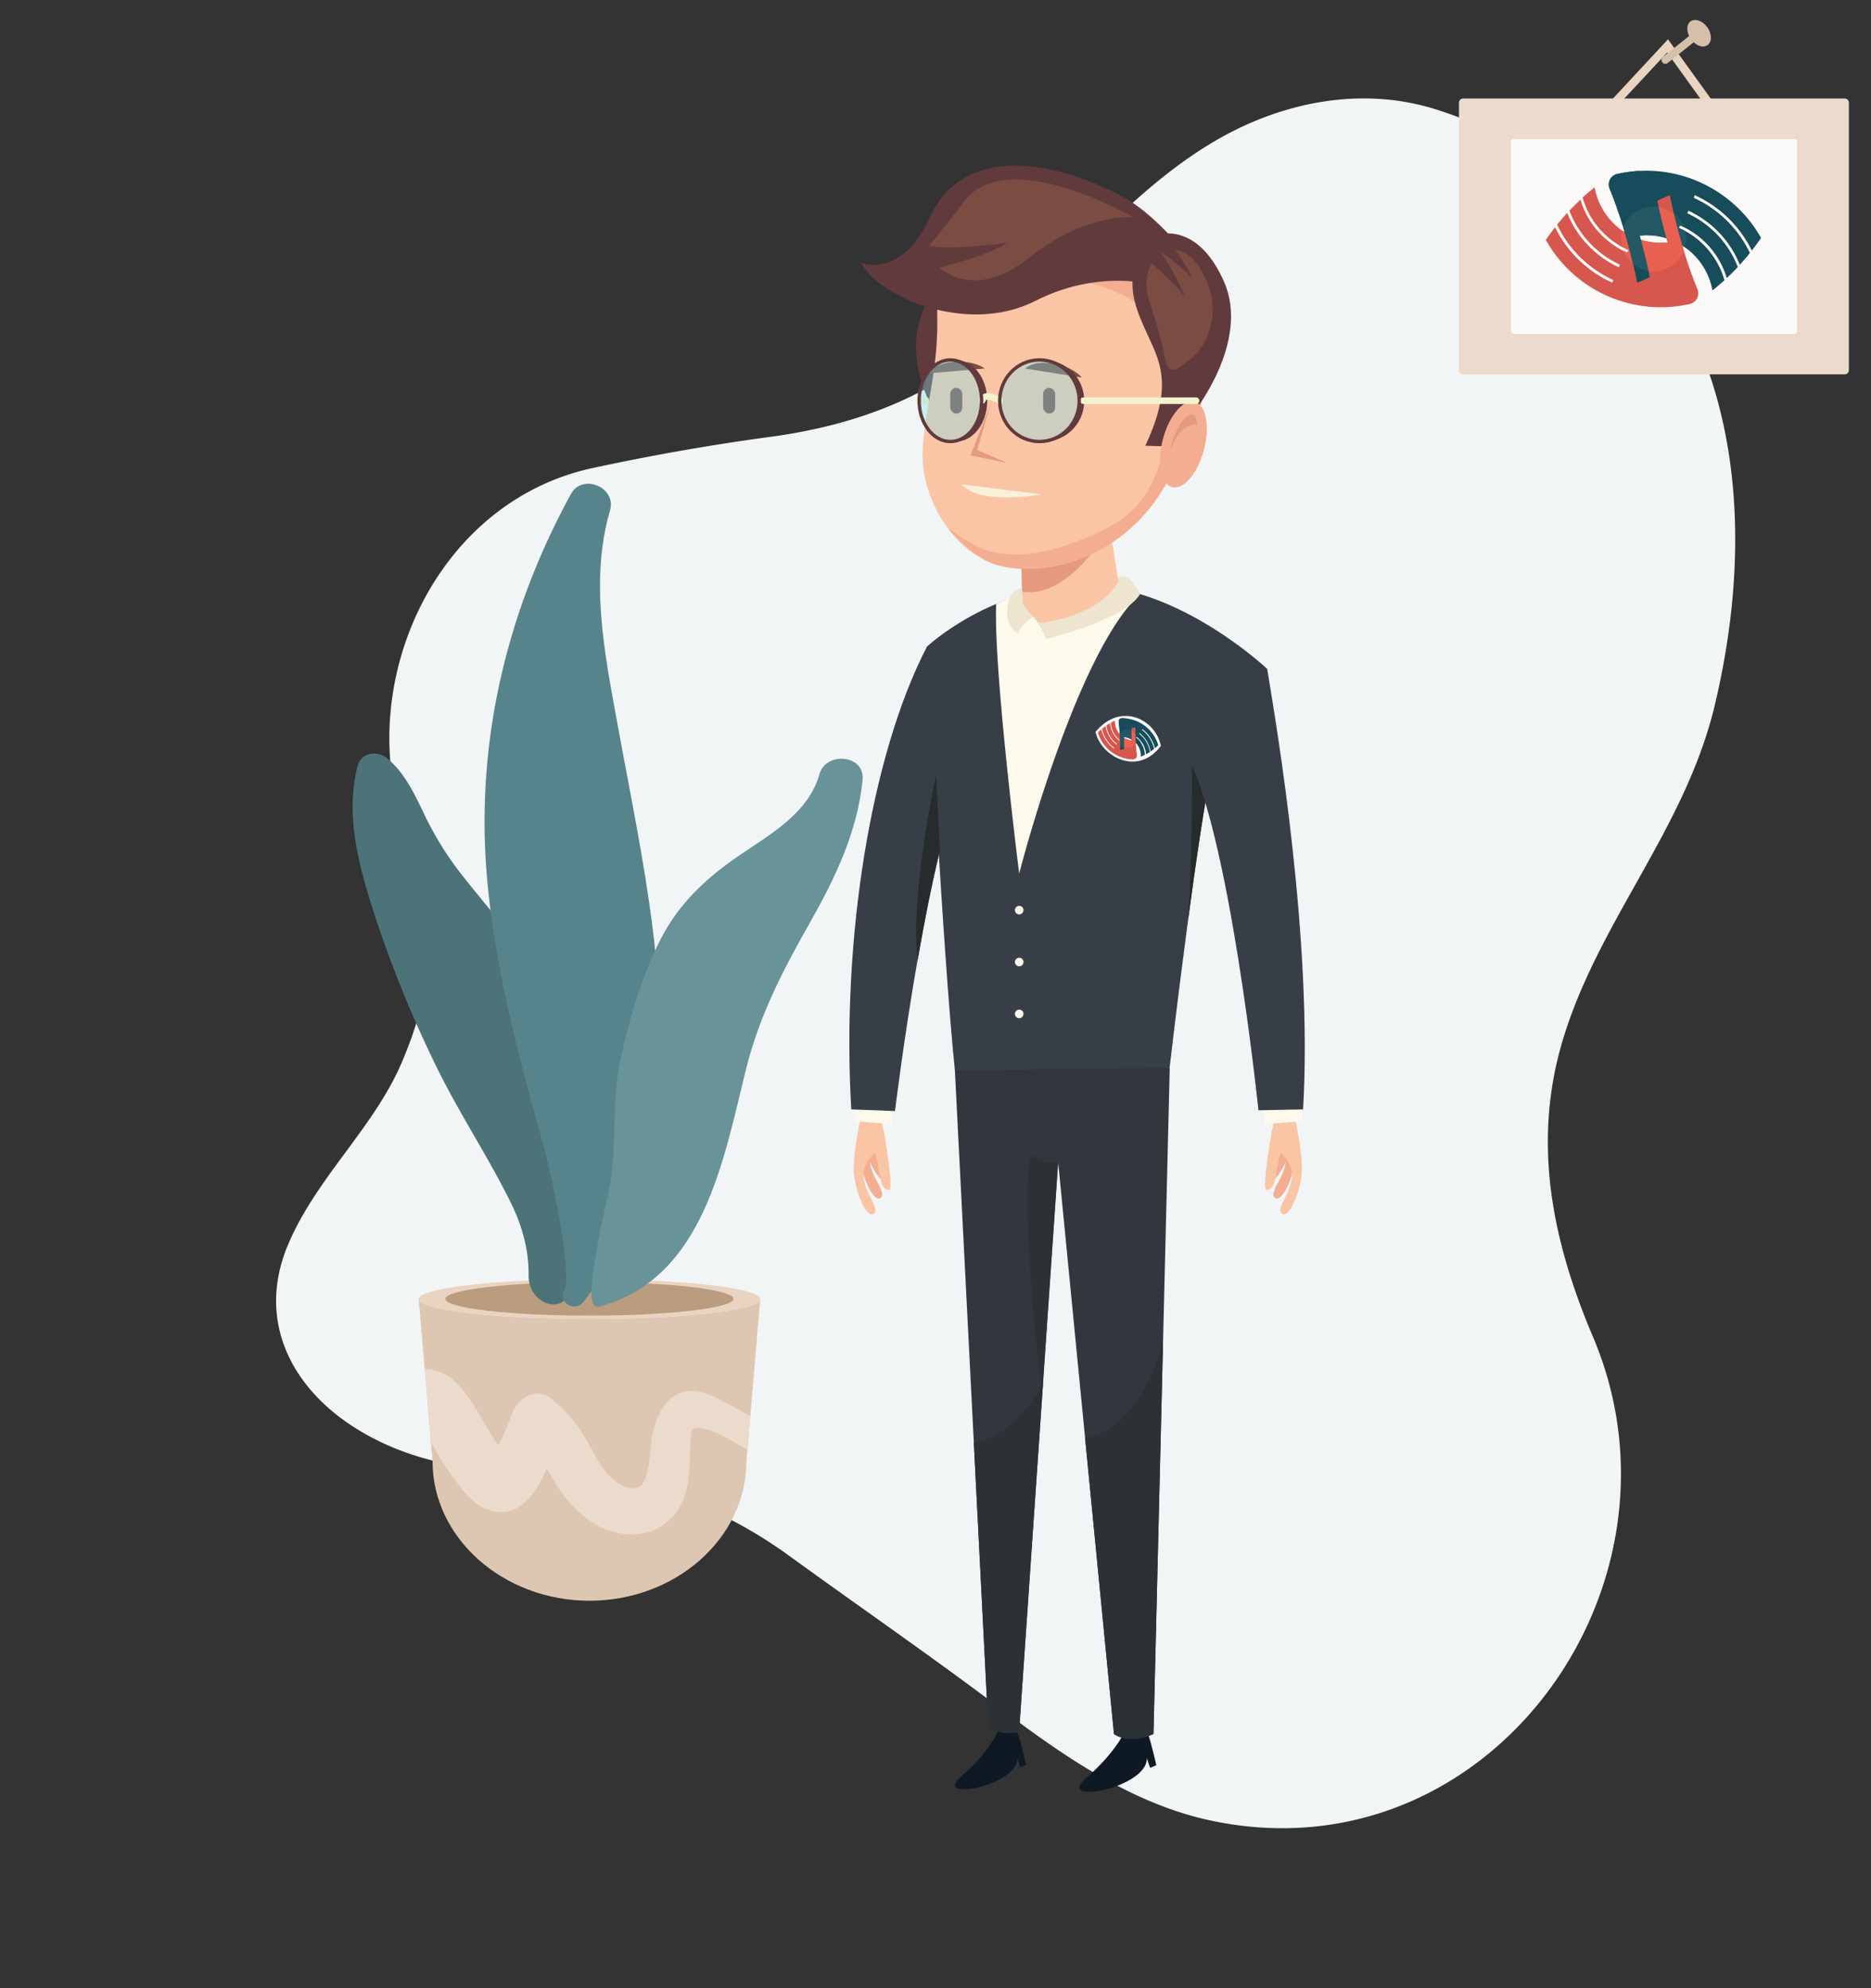 <?xml version="1.0" encoding="UTF-8"?> <svg xmlns="http://www.w3.org/2000/svg" xmlns:xlink="http://www.w3.org/1999/xlink" id="Calque_3" data-name="Calque 3" viewBox="0 0 608 646"><rect x="0" y="0" width="608" height="646" fill="#333333" stroke="none"/><defs><style>.cls-1,.cls-34{fill:none;}.cls-2{fill:#f2f5f6;}.cls-3{fill:#dec7b2;}.cls-4{fill:#e8d4c1;}.cls-5{fill:#ba9c7e;}.cls-6{fill:#ebdbcd;}.cls-7{fill:#4c7378;}.cls-8{fill:#57848a;}.cls-9{fill:#689399;}.cls-10{fill:#fcfaf8;}.cls-11{fill:#d4bfa9;}.cls-12{fill:#174c5b;}.cls-13{fill:#d6574d;}.cls-14{clip-path:url(#clip-path);}.cls-15{fill:#235864;}.cls-16{clip-path:url(#clip-path-2);}.cls-17{fill:#e86150;}.cls-18{clip-path:url(#clip-path-3);}.cls-19{fill:#383e46;}.cls-20{fill:#f3ae91;}.cls-21{fill:#fac5a5;}.cls-22{fill:#fefaeb;}.cls-23{fill:#0f1923;}.cls-24{fill:#32373d;}.cls-25{fill:#ede5cf;}.cls-26{fill:#2c3135;}.cls-27{fill:#262c2c;}.cls-28{fill:#613a3d;}.cls-29{fill:#e59a7f;}.cls-30{fill:#7b4c42;}.cls-31{fill:#fbf0da;}.cls-32{fill:#f2f3cd;}.cls-33{fill:#80deea;opacity:0.37;}.cls-34{stroke:#613a3d;stroke-miterlimit:10;stroke-width:1.1px;}.cls-35{fill:#fff;}.cls-36{fill:#184c5b;}.cls-37{fill:#d7574d;}.cls-38{clip-path:url(#clip-path-4);}.cls-39{fill:#245864;}.cls-40{clip-path:url(#clip-path-5);}.cls-41{fill:#e96150;}.cls-42{clip-path:url(#clip-path-6);}</style><clipPath id="clip-path"><path class="cls-1" d="M527.52,56.13c-.65.12-1.3.25-1.94.39h-.05a3.51,3.51,0,0,0-2.45,4.77c.08.18.15.37.22.55s.23.56.35.85c.54,1.36,1.07,2.78,1.6,4.26l.3.86q.74,2.1,1.44,4.32l.27.87c.44,1.42.87,2.87,1.29,4.36.86,3,1.67,6.17,2.42,9.44.29,1.23.57,2.47.83,3.73.1.44.19.89.28,1.33,1-.4,2-.83,3-1.29l1.09-.52c-.41-1.9-.83-3.77-1.28-5.6q-1-4.09-2.1-7.94a21.85,21.85,0,0,1,23.69,17.85q2-1.59,3.9-3.32a26.32,26.32,0,0,0-7.93-12.59,26.6,26.6,0,0,0-7-4.44l.52-.77a27.5,27.5,0,0,1,7.13,4.56,27.16,27.16,0,0,1,8,12.55c1.24-1.15,2.43-2.35,3.59-3.58a31.84,31.84,0,0,0-8.56-12.34,32.25,32.25,0,0,0-7.87-5.14c.14-.27.28-.54.41-.81a33.15,33.15,0,0,1,8,5.25A32.62,32.62,0,0,1,565.38,86q1.71-1.87,3.28-3.85a37.46,37.46,0,0,0-18.22-17.9l.3-.86a38.27,38.27,0,0,1,18.55,18q1.56-2,3-4.11A42.8,42.8,0,0,0,535,55.47a43.62,43.62,0,0,0-7.5.66"></path></clipPath><clipPath id="clip-path-2"><path class="cls-1" d="M514.32,64.13a26.13,26.13,0,0,0,7.95,12.67,26.58,26.58,0,0,0,7,4.45l-.52.77a27.48,27.48,0,0,1-7.12-4.57,27.07,27.07,0,0,1-8.06-12.63c-1.24,1.16-2.44,2.35-3.59,3.59A31.93,31.93,0,0,0,526.43,86c-.14.27-.27.55-.41.82a32.93,32.93,0,0,1-16.73-17.63c-1.14,1.25-2.23,2.54-3.28,3.85a37.1,37.1,0,0,0,9.22,12.16,37.68,37.68,0,0,0,9,5.82c-.1.28-.2.57-.29.86a38.32,38.32,0,0,1-18.59-18q-1.56,2-3,4.12a42.76,42.76,0,0,0,44.78,21.21c.66-.11,1.3-.24,2-.39h0A3.51,3.51,0,0,0,551.62,94l-.22-.54c-.12-.28-.23-.56-.34-.85-.54-1.36-1.08-2.79-1.61-4.27l-.3-.85q-.74-2.1-1.44-4.32l-.27-.87c-.44-1.42-.87-2.87-1.29-4.37-.85-3-1.66-6.16-2.42-9.43-.29-1.26-.58-2.53-.85-3.82-.09-.42-.17-.83-.26-1.25-1,.38-1.89.79-2.81,1.21l-1.27.61q.62,2.83,1.28,5.6c.66,2.72,1.36,5.38,2.1,7.94a21.72,21.72,0,0,1-9.72-1.23,21.84,21.84,0,0,1-14-16.69v0q-2,1.59-3.9,3.32"></path></clipPath><clipPath id="clip-path-3"><path class="cls-1" d="M527.55,56.13c-.66.11-1.32.25-2,.39h-.05a3.51,3.51,0,0,0-2.46,4.77c.08.18.15.37.23.55l.34.85c.54,1.36,1.07,2.78,1.6,4.26l.3.86q.74,2.1,1.44,4.32l.27.87c.44,1.42.87,2.87,1.29,4.36.86,3,1.67,6.17,2.42,9.44.29,1.23.57,2.47.83,3.73.1.44.19.89.28,1.33,1-.4,2-.83,3-1.29l1.09-.52c-.41-1.9-.83-3.77-1.28-5.6-.66-2.73-1.33-5.38-2.07-7.95a22.74,22.74,0,0,1,3.6-.07l-3.7-20.91a43.55,43.55,0,0,0-5.16.6"></path></clipPath><clipPath id="clip-path-4"><path class="cls-1" d="M365.09,233.38h-.57a1,1,0,0,0-1,1v0a.86.86,0,0,0,0,.16l0,.17,0,.26c.06.41.14.85.17,1.29l0,.26c0,.42.09.85.13,1.3l0,.26c0,.42.06.86.08,1.3.05.89.07,1.83.07,2.79,0,.36,0,.73,0,1.1v.39l.92-.17.34-.08c0-.55,0-1.1,0-1.65q0-1.2-.09-2.34a6.27,6.27,0,0,1,5.48,6.49c.44-.21.88-.44,1.31-.7a7.55,7.55,0,0,0-3.11-5.68l.2-.19a7.85,7.85,0,0,1,3.15,5.74c.41-.24.83-.5,1.24-.78a9.16,9.16,0,0,0-3.49-5.93l.17-.2a9.42,9.42,0,0,1,3.55,6c.39-.28.78-.56,1.16-.87a10.78,10.78,0,0,0-4-6.16,1.59,1.59,0,0,0,.13-.22,11.05,11.05,0,0,1,4.06,6.2c.37-.31.74-.63,1.1-1a12.32,12.32,0,0,0-9-8.46,13,13,0,0,0-2.14-.29"></path></clipPath><clipPath id="clip-path-5"><path class="cls-1" d="M360.89,234.78a7.57,7.57,0,0,0,1.4,4.05,7.92,7.92,0,0,0,1.67,1.7l-.19.18a7.92,7.92,0,0,1-1.68-1.74,7.75,7.75,0,0,1-1.46-4c-.41.24-.83.5-1.23.78a9,9,0,0,0,1.62,4,9.1,9.1,0,0,0,1.88,1.94l-.16.2a9.36,9.36,0,0,1-3.58-6c-.39.28-.78.56-1.16.87a10.73,10.73,0,0,0,1.81,4,10.89,10.89,0,0,0,2.15,2.19,2.14,2.14,0,0,1-.13.22,11,11,0,0,1-4.06-6.21c-.37.3-.74.63-1.1,1a12.29,12.29,0,0,0,11.19,8.77h.56a1,1,0,0,0,1-1h0a1.28,1.28,0,0,0,0-.19l0-.17c0-.05,0-.16,0-.25-.07-.42-.14-.85-.18-1.3l0-.26c0-.42-.09-.85-.13-1.29l0-.27c0-.42-.06-.85-.09-1.3-.05-.89-.07-1.82-.07-2.79v-1.12c0-.12,0-.24,0-.36-.29,0-.58.1-.86.15s-.26.06-.39.09c0,.56,0,1.11,0,1.66q0,1.2.09,2.34a6.26,6.26,0,0,1-2.65-.95,6.44,6.44,0,0,1-1.59-1.49,6.28,6.28,0,0,1-1.26-4h0c-.44.2-.87.43-1.3.67"></path></clipPath><clipPath id="clip-path-6"><path class="cls-1" d="M365.09,233.38h-.57a1,1,0,0,0-1,1h0a.86.86,0,0,0,0,.16l0,.17,0,.26c.06.41.14.85.18,1.29l0,.26c.05.42.09.86.13,1.3l0,.26c0,.43.06.86.08,1.3.05.9.08,1.83.08,2.79,0,.36,0,.73,0,1.1v.39l.92-.17.35-.07v-1.66c0-.8,0-1.59-.08-2.34a8.62,8.62,0,0,1,1,.21l.28-6.08a14.87,14.87,0,0,0-1.48-.16"></path></clipPath></defs><path class="cls-2" d="M166.3,478.47c9.91.84,20,1.28,30.28,2.48,21.89,2.56,42.27,11.78,60,24.65,22.88,16.61,46.13,32.61,68.67,49.62,20.69,15.6,43,31.1,68.82,36.44,38.35,7.94,72.82-4.84,97-28.44,32.34-31.54,46.3-82.39,26.59-128.84-13-30.58-19.64-62.12-10.28-94.87,11.25-39.34,40.17-69.69,49.86-110.4,11-46.15,10.21-97.94-16.94-138.51a139.46,139.46,0,0,0-74.18-55.21c-24.63-7.58-50.9-1.92-72.58,11.18-26.16,15.81-45.3,40.11-67.07,61C305,128.26,279,138.11,249.91,142c-19.23,2.6-38.39,6-57.35,10.08-53,11.44-79.54,74.22-59.18,122.25,10.33,24.38,7.09,47.69-2.85,70.95-9.11,21.3-28.11,37.79-37.08,59.52-10.49,25.4,2.24,47.94,24.74,60.83C133.78,474.6,149.79,477.08,166.3,478.47Z"></path><path class="cls-3" d="M191.54,428.53c-30.11,0-54.65-2.79-55.46-6.28l4.48,52.55c0,24.95,23,45.31,51,45.31h0c28.08,0,51-20.41,51-45.31l4.49-52.63h0C246.42,425.74,221.85,428.53,191.54,428.53Z"></path><path class="cls-4" d="M191.54,428.53c-30.57,0-55.41-2.84-55.52-6.41v-.05c.24-3.55,25-6.41,55.52-6.41s55.23,2.84,55.53,6.41v.05C247,425.69,222.12,428.53,191.54,428.53Z"></path><path class="cls-5" d="M191.54,427.47c-25.81,0-46.73-2.43-46.79-5.4V422c.25-3,21.11-5.41,46.79-5.41s46.63,2.38,46.8,5.41v.06C238.28,425,217.36,427.47,191.54,427.47Z"></path><path class="cls-6" d="M138,444.8a14.94,14.94,0,0,1,10.11,4.4c5.71,5.52,9.25,14,13.84,20.47a100.34,100.34,0,0,0,4.6-10.71c1.62-4.35,7.49-8.43,12.08-4.89a46.18,46.18,0,0,1,11.74,13.44c2.73,4.59,4.94,10.05,9.24,13.48,4.14,3.33,8.79,4.3,10.46-1.62,1.52-5.16,1-10.76,2.62-15.92,1.41-4.3,3.6-8.84,8-10.7,5.25-2.27,10.3.51,14.95,2.92,2.78,1.4,5.51,2.91,8.19,4.48l-.92,11.11c-4.76-3-10.57-6.62-15.46-7.32-3.08-.46-2.84,1.62-3.08,4.54-.16,2.62-.16,5.24-.3,7.78-.3,5.3-1.05,10.57-4.19,14.95-6.68,9.41-19.25,9-28.09,3A38.8,38.8,0,0,1,180.6,482c-1-1.57-1.92-3.19-2.92-4.84-3.79,8.78-9.6,16.68-19.14,13.38-5.92-2.08-9.76-8.54-13.33-13.38-1.11-1.51-3.13-5.11-5.16-8.38Z"></path><path class="cls-7" d="M116.18,248.93c1.16-4.49,6.46-5.17,9.6-2.57,5.92,4.95,9,11.81,12.27,18.6a105.33,105.33,0,0,0,12.49,19.89c10,12.68,21,24.49,28.3,39,14.14,28.14,17.49,61.33,7.78,91.45-.29.92,1.57-3.84-1.45,4.54-2.74,7.57-13.49,3.49-13.39-5.3.11-8.6-2.21-16.62-6.05-24.3-7.57-15.17-17-29.3-24.41-44.66A384.9,384.9,0,0,1,122,298.1C116.88,282.31,112,265.55,116.18,248.93Z"></path><path class="cls-8" d="M185.49,160.56c3.78-6.92,15-2.22,12.73,5.35-6.51,22.28-1.86,45.88,2.22,68.15,4.13,22.73,8.89,45.36,11.73,68.25,5,40.77,3.38,86.53-22.44,120.54-2.78,3.68-8.59.59-6.32-3.73,2.57-4.84-3.89-36.58-6.76-46.74-2.92-10.46-5.81-21-8.43-31.52-5.11-20.57-9.3-41.63-10.47-62.85C155.57,236.71,165.73,196.73,185.49,160.56Z"></path><path class="cls-9" d="M197.76,387.09c3-13.9.81-28.55,3.79-42.39,2.92-13.54,6.86-27.27,13.19-39.66,6-11.73,15.16-20.11,25.92-27.38,10.11-6.86,22.09-13.6,25.65-26.17,2.09-7.43,14.82-6.32,14,1.92-1.68,16.82-8.79,31.63-17,46.17-8.79,15.47-16.47,30.23-20.82,47.55-7.38,29.71-13.78,68.26-47.68,77.39C190.68,425.55,191.3,416.74,197.76,387.09Z"></path><g id="girl-sitting-on-armchair-with-laptop-by-oblik-studio"><polygon class="cls-4" points="525.2 34.84 523.23 33 542.03 12.77 556.72 33.13 554.47 34.71 541.75 17.08 525.2 34.84"></polygon><path class="cls-6" d="M599.48,121.63h-124a1.36,1.36,0,0,1-1.37-1.36V33.35A1.36,1.36,0,0,1,475.44,32h124a1.36,1.36,0,0,1,1.37,1.36v87A1.34,1.34,0,0,1,599.48,121.63Z"></path><path class="cls-10" d="M582.93,108.49H492a1,1,0,0,1-1-1V46.2a1,1,0,0,1,1-1h91a1,1,0,0,1,1,1v61.28A1,1,0,0,1,582.93,108.49Z"></path><path class="cls-11" d="M541.21,20.75a1.27,1.27,0,0,1-.82-2.25l10-8a1.28,1.28,0,0,1,1.77.19,1.22,1.22,0,0,1-.19,1.77l-10,8A1.53,1.53,0,0,1,541.21,20.75Z"></path><path class="cls-11" d="M549.42,6.9c1.48-1,3.9-.11,5.41,2s1.53,4.76,0,5.79-3.89.11-5.4-2.06S547.94,7.93,549.42,6.9Z"></path></g><path class="cls-12" d="M552.44,78.46a26.32,26.32,0,0,1,7.93,12.59q-1.89,1.73-3.9,3.32a21.82,21.82,0,0,0-23.69-17.85q1.11,3.84,2.1,7.94c.45,1.83.87,3.7,1.28,5.6l-1.09.52c-1,.46-2,.89-3,1.29-.09-.44-.18-.89-.28-1.33-.27-1.26-.54-2.5-.83-3.73-.75-3.27-1.56-6.43-2.42-9.44-.42-1.49-.85-2.94-1.29-4.36l-.27-.87c-.47-1.48-1-2.93-1.44-4.32l-.3-.86c-.53-1.48-1.06-2.9-1.6-4.26-.12-.29-.23-.57-.35-.85l-.22-.55a3.51,3.51,0,0,1,2.46-4.77h0c.64-.14,1.29-.27,1.94-.39A42.61,42.61,0,0,1,551.94,59a43.1,43.1,0,0,1,10.49,6.48,42.51,42.51,0,0,1,9.84,11.83q-1.42,2.1-3,4.11a38.27,38.27,0,0,0-18.55-18l-.3.86a37.46,37.46,0,0,1,18.22,17.9q-1.57,2-3.28,3.85a32.51,32.51,0,0,0-8.66-12.3,33.15,33.15,0,0,0-8-5.25c-.13.27-.27.54-.41.81a32.25,32.25,0,0,1,7.87,5.14,31.71,31.71,0,0,1,8.55,12.34c-1.15,1.23-2.34,2.43-3.58,3.58a27.16,27.16,0,0,0-8-12.55A27.5,27.5,0,0,0,546,73.25l-.52.77a26.35,26.35,0,0,1,7,4.44"></path><polyline class="cls-1" points="575.05 114.86 575.05 55.47 499.98 55.47 499.98 114.86"></polyline><path class="cls-13" d="M549.13,98.74h0A3.5,3.5,0,0,0,551.62,94l-.22-.54c-.12-.28-.23-.56-.34-.85-.54-1.36-1.08-2.79-1.61-4.26l-.3-.86q-.74-2.1-1.44-4.32l-.27-.87c-.44-1.42-.87-2.87-1.29-4.36q-1.27-4.53-2.42-9.44c-.29-1.26-.57-2.53-.85-3.82-.09-.42-.17-.83-.26-1.25-1,.38-1.88.79-2.81,1.21l-1.26.6c.4,1.91.83,3.77,1.27,5.61.66,2.72,1.36,5.38,2.1,7.94a21.7,21.7,0,0,1-9.72-1.23,21.84,21.84,0,0,1-14-16.69v0q-2,1.59-3.91,3.32a26.22,26.22,0,0,0,8,12.67,26.58,26.58,0,0,0,7,4.45c-.18.25-.35.51-.52.77a27.48,27.48,0,0,1-7.12-4.57,27.07,27.07,0,0,1-8.06-12.63c-1.24,1.16-2.44,2.35-3.59,3.59A31.93,31.93,0,0,0,526.43,86l-.41.82a32.93,32.93,0,0,1-16.73-17.63Q507.58,71,506,73a37.1,37.1,0,0,0,9.22,12.16,37.68,37.68,0,0,0,9,5.82l-.3.86a38.37,38.37,0,0,1-18.58-18q-1.56,2-3,4.12a42.76,42.76,0,0,0,44.78,21.21c.66-.11,1.3-.24,2-.39"></path><g class="cls-14"><path class="cls-15" d="M527,79.47A10.55,10.55,0,1,1,539.18,88,10.55,10.55,0,0,1,527,79.47"></path></g><g class="cls-16"><path class="cls-17" d="M527,79.47A10.55,10.55,0,1,1,539.18,88,10.55,10.55,0,0,1,527,79.47"></path></g><path class="cls-12" d="M532.71,55.53a43.55,43.55,0,0,0-5.16.6c-.66.11-1.32.25-2,.39h-.05a3.52,3.52,0,0,0-2.46,4.77c.08.18.15.37.23.55l.34.85c.54,1.36,1.07,2.78,1.6,4.26l.3.86c.49,1.39,1,2.84,1.44,4.32l.27.87c.44,1.42.87,2.87,1.29,4.36.86,3,1.67,6.17,2.42,9.44.29,1.23.57,2.47.83,3.73.1.44.19.89.28,1.33,1-.4,2-.83,3-1.29l1.09-.52c-.41-1.9-.83-3.77-1.28-5.6-.66-2.73-1.33-5.38-2.07-7.95a22.74,22.74,0,0,1,3.6-.07Z"></path><g class="cls-18"><path class="cls-15" d="M527,79.47A10.55,10.55,0,1,1,539.18,88,10.55,10.55,0,0,1,527,79.47"></path></g><path class="cls-19" d="M301.24,210.09s5.07,99,9.06,137.72c0,0,26.42,7.85,69.77-.91,0,0,9.62-82.54,14.5-100.57,0,0,16.36-18.59,17.21-29,0,0-28.66-27.1-59.06-27.1S301.24,210.09,301.24,210.09Z"></path><path class="cls-20" d="M279.36,374.41a23.37,23.37,0,0,0,.69,5.08c.17.69.34,1.44.57,2.13,1.5,4.84,4,9,5.65,7.5,2-1.91-3.74-6.92-3.63-12.8a3.38,3.38,0,0,1,.06-.75,8.88,8.88,0,0,1,2.42-5.14c.87-1,1.56-1.78,2.13-2.47a25.92,25.92,0,0,1-.8-3.52c-.52-3.75-.58-6.06-1.44-6.63-.06.05-.18.05-.29.11-2.31.92-3.87,4.85-4.61,7A86.1,86.1,0,0,0,279.36,374.41Z"></path><path class="cls-20" d="M288.79,357.86a4.74,4.74,0,0,1,.32,1,.6.6,0,0,1,0,.19c0,1.26-.76,2.74-3.39,6.51a8.92,8.92,0,0,0-1.51,7.84c1.44,5,6.41,8.72,4.79,10.58s-5.38-3.46-7.35-8.92a22.15,22.15,0,0,1-1.2-4.91c-.17-1.46-.28-2.91-.3-4.26l.26-.52s2.85-6.95,6.24-7.76C287.78,357.36,288.44,357.42,288.79,357.86Z"></path><path class="cls-21" d="M278.91,367.27a71,71,0,0,0-1.5,12.19c-.16,6.27,4.1,17.07,6.62,14.82,2.7-2.4-8.14-10.76-.78-18.69,6.25-6.74,4-5.5,3.19-11.14s-.49-8-3.56-6.33S278.91,367.27,278.91,367.27Z"></path><path class="cls-21" d="M287.49,369.21s3,17.44,1.45,17.44c-3.89,0-2.82-8.51-4.73-12.1C282.45,371.25,287.49,369.21,287.49,369.21Z"></path><path class="cls-22" d="M290.52,359.7c-.45,3.49-.7,5.53-.7,5.53l-11.78-.9c-.09-1.53-.16-3.07-.23-4.63Z"></path><path class="cls-20" d="M421.13,374.41a23.37,23.37,0,0,1-.69,5.08c-.17.69-.34,1.44-.57,2.13-1.5,4.84-4,9-5.65,7.5-2-1.91,3.74-6.92,3.63-12.8a3.38,3.38,0,0,0-.06-.75,8.88,8.88,0,0,0-2.42-5.14c-.87-1-1.56-1.78-2.13-2.47a25.92,25.92,0,0,0,.8-3.52c.52-3.75.58-6.06,1.44-6.63.06.05.18.05.29.11,2.31.92,3.87,4.85,4.62,7A89,89,0,0,1,421.13,374.41Z"></path><path class="cls-20" d="M411.7,357.86a4.24,4.24,0,0,0-.32,1,.6.6,0,0,0,0,.19c0,1.26.76,2.74,3.39,6.51a8.92,8.92,0,0,1,1.51,7.84c-1.44,5-6.41,8.72-4.79,10.58s5.38-3.46,7.35-8.92a22.15,22.15,0,0,0,1.2-4.91c.17-1.46.28-2.91.3-4.26l-.26-.52s-2.85-6.95-6.24-7.76C412.71,357.36,412.05,357.42,411.7,357.86Z"></path><path class="cls-21" d="M421.58,367.27a71,71,0,0,1,1.5,12.19c.16,6.27-4.1,17.07-6.62,14.82-2.7-2.4,8.14-10.76.78-18.69-6.25-6.74-4-5.5-3.19-11.14s.49-8,3.56-6.33S421.58,367.27,421.58,367.27Z"></path><path class="cls-21" d="M413,369.21s-3,17.44-1.45,17.44c3.89,0,2.82-8.51,4.73-12.1C418,371.25,413,369.21,413,369.21Z"></path><path class="cls-22" d="M410.4,359.7c.45,3.49.7,5.53.7,5.53l11.78-.9c.09-1.53.16-3.07.23-4.63Z"></path><path class="cls-19" d="M301.24,210.07c-18.35,35.4-27.84,95.49-24.61,150.39l14.21.55s11.25-93.63,25.75-117.19Z"></path><path class="cls-23" d="M324.4,562.22s-2.41,6.66-12.09,15,18.75,3,18.26-6c0,0,.55,1.72,1,3l1.87-.78s-2.31-10.59-3.39-11.18C326.12,560,324.4,562.22,324.4,562.22Z"></path><path class="cls-23" d="M366,561.5s-2.61,7.19-13.05,16.21,20.23,3.2,19.7-6.51c0,0,.59,1.86,1.1,3.21l2-.85s-2.5-11.42-3.66-12.06C367.82,559.14,366,561.5,366,561.5Z"></path><path class="cls-24" d="M310.3,347.79l10.88,213.83s6.1,2.6,10,.9l12.69-184.83L362,563.43s4.61,3.58,12.83,0l5.29-216.54Z"></path><path class="cls-22" d="M370.43,193.05c-21.08,19.67-39.23,90.79-39.23,90.79s-8.41-66.52-7.48-87.59c8.5-3.89,16.58-6,29-6A61.39,61.39,0,0,1,370.43,193.05Z"></path><path class="cls-25" d="M336.36,199.94s-4.79,3-5.48,5.85c0,0-5.41-1.76-2.91-11.2a5.42,5.42,0,0,1,4.29-3.59C334.69,190.6,336.36,199.94,336.36,199.94Z"></path><path class="cls-26" d="M338.7,452.35l5.13-74.66a11.6,11.6,0,0,1-8.48-2.17C333.83,374.4,332.17,402.84,338.7,452.35Z"></path><path class="cls-26" d="M362,563.43s4.61,3.58,12.83,0l3.12-127.74h0c-6.35,23.52-17.79,30.07-25.32,31.72Z"></path><path class="cls-26" d="M316.46,468.8l4.72,92.82s6.1,2.6,10,.9l7.77-113.11C331.53,463.16,322.82,467.61,316.46,468.8Z"></path><path class="cls-22" d="M332.59,295.72a1.39,1.39,0,1,1-1.39-1.39A1.38,1.38,0,0,1,332.59,295.72Z"></path><path class="cls-22" d="M332.59,312.58a1.39,1.39,0,1,1-1.39-1.39A1.38,1.38,0,0,1,332.59,312.58Z"></path><path class="cls-22" d="M332.59,329.44a1.39,1.39,0,1,1-1.39-1.39A1.38,1.38,0,0,1,332.59,329.44Z"></path><path class="cls-27" d="M304.18,251.67c0,.21-8.58,39.21-6,60.38,2.08-11.9,4.53-24.44,7.26-35.73C305,267.66,304.62,259.32,304.18,251.67Z"></path><path class="cls-25" d="M335.82,200.3s3.88,5.59,4,7.38c0,0,26.09-6.34,30.61-14.65,0,0-3.14-6.9-6.16-5.6S335.82,200.3,335.82,200.3Z"></path><path class="cls-27" d="M384.66,309.72c-.17.54-.2.82-.11.88,0-.29.07-.59.11-.88Z"></path><path class="cls-27" d="M387.4,248.83s0,32.53-1.37,50.5c2.43-18.21,5.17-37.12,7.34-47.78Z"></path><path class="cls-19" d="M412.26,220.22c-.3-1.88-.48-2.9-.48-2.9l-26.95,26.5c14.49,23.56,24.11,116.93,24.11,116.93l14.51-.29C426.68,305.56,414.77,235.66,412.26,220.22Z"></path><path class="cls-28" d="M320.91,84.74s13.65,6.2,9.76,22.45-9.73,34.29,7.82,59.69L330.14,168l-2.24-8.78s-12.8-18-17.81-15.37c0,0-18.11-21.27-10.6-41.67S320.91,84.74,320.91,84.74Z"></path><path class="cls-21" d="M334.54,181.85l-2.71-.67s.12,7.94.51,14.21c-.27,1.68,5.43,7.06,5.43,7.06s19-1.75,25.71-13.45l-2.86-17.74Z"></path><path class="cls-29" d="M360.62,171.26s-12.83,23.5-28.44,21h0c-.26-5.51-.34-11.12-.34-11.12l2.71.68Z"></path><path class="cls-21" d="M380.62,154c-14.1,29-43.93,34.27-58,29.1s-23.86-22.66-22.75-37.81c1.09-15,5.14-25,4.68-43.39s16.5-28.7,16.5-28.7,31.27-18.58,60.4,5.29S380.62,154,380.62,154Z"></path><polygon class="cls-29" points="321.88 131.32 315.39 147.97 327.26 150.43 317.53 146.19 321.88 131.32"></polygon><path class="cls-20" d="M380.62,154c-14.1,29-43.93,34.28-58,29.1-5.19-1.91-10.35-6.7-14.53-11.35,6.14,3.23,14.84,14.47,41.68,4.22,20-7.61,26.84-14.3,31.17-45.31,2.87-20.61-.11-42.23-2.44-54.43,1,.7,2,1.46,2.95,2.26C410.57,102.36,380.62,154,380.62,154Z"></path><path class="cls-30" d="M320,119.74l-18.53,1.6s1.7-3.27,8.5-3.76S320,119.74,320,119.74Z"></path><path class="cls-30" d="M351.53,122.67l-18.37-2.92s2.44-2.76,9.15-1.6S351.53,122.67,351.53,122.67Z"></path><path class="cls-20" d="M346.47,90.16s24.57,4,30,15.92l-.51-24.6Z"></path><path class="cls-28" d="M378.33,93.41S359,86.3,336.49,97.75,284.92,96,279.88,85.41c0,0,13,5.39,22.14-14.58,13.79-30,53.65-12.67,65.23-5.45s28.19,27,26.32,36.51S378.33,93.41,378.33,93.41Z"></path><path class="cls-31" d="M312.42,157.35l26.07,3.28a65.07,65.07,0,0,1-11.23,1C321,161.6,315.53,160.73,312.42,157.35Z"></path><path class="cls-28" d="M387.84,134.11C383,131.93,378.67,145,378.67,145l-6.49-.16c11.6-24.74,1.65-30.3-3-45.31-4.92-15.82,7.26-23.31,7.26-23.31s12.71-4.28,21.32,15.3S387.84,134.11,387.84,134.11Z"></path><path class="cls-30" d="M368.24,70.59s-40.77-23.66-54.84-5.26-11.69,14.29-11.69,14.29,1.74,2.15,25.55-.68c0,0-4.55,3.57-21.87,8,0,0,11,11.26,29.23-3.3S368.24,70.59,368.24,70.59Z"></path><path class="cls-20" d="M390.64,148.13c-2.53,7.44-7.31,11.81-10.66,9.77s-4-9.74-1.49-17.18,7.31-11.82,10.66-9.77S393.17,140.69,390.64,148.13Z"></path><path class="cls-29" d="M389,138c-.15-1.67-.59-2.91-1.15-3.25a.86.86,0,0,0-.48-.13c-1.41,0-4.21,2.43-6.05,7.83a24.44,24.44,0,0,0-1,4.14S382.76,137.61,389,138Z"></path><path class="cls-30" d="M392.69,92.88c-3.49-9.32-7.86-11.32-10.83-11.74a68.12,68.12,0,0,1,5.81,9.45,75.09,75.09,0,0,0-10.42-8.74h0a100.69,100.69,0,0,1,7.82,14.42,114.58,114.58,0,0,0-10.8-10.68c-1.53,2.77-2.49,6.81-.81,12.22l.84,2.68a124.18,124.18,0,0,1,4.51,17.23c.34,2,2.36,3.06,3.91,2l2.81-2C393,112.58,396.1,102,392.69,92.88Z"></path><path class="cls-30" d="M312.42,130.2c0,2.16-.74,3.91-1.66,3.91s-1.67-1.75-1.67-3.91.74-3.91,1.67-3.91S312.42,128,312.42,130.2Z"></path><path class="cls-30" d="M342.61,130.2c0,2.16-.75,3.91-1.67,3.91s-1.67-1.75-1.67-3.91.75-3.91,1.67-3.91S342.61,128,342.61,130.2Z"></path><rect class="cls-30" x="308.8" y="126.02" width="3.9" height="8.36" rx="1.95"></rect><rect class="cls-30" x="338.99" y="126.02" width="3.9" height="8.36" rx="1.95"></rect><path class="cls-32" d="M301.29,131.27h-3.38c-.32,0-.58-.48-.58-1.07s.26-1.07.58-1.07h3.38c.33,0,.59.48.59,1.07S301.62,131.27,301.29,131.27Z"></path><ellipse class="cls-33" cx="308.94" cy="130.2" rx="10.26" ry="13.26"></ellipse><ellipse class="cls-33" cx="337.79" cy="130.2" rx="12.92" ry="13.26"></ellipse><path class="cls-28" d="M320.8,130.2c0,7.33-4.55,13.26-10.16,13.26a6.69,6.69,0,0,1-.9-.06c5.18-.6,9.23-6.27,9.23-13.2s-4.05-12.6-9.23-13.2a6.7,6.7,0,0,1,.9,0C316.25,117,320.8,122.88,320.8,130.2Z"></path><path class="cls-28" d="M352.3,130.2a13.08,13.08,0,0,1-12.91,13.26c-.27,0-.53,0-.8,0a13.28,13.28,0,0,0,0-26.46l.8,0A13.08,13.08,0,0,1,352.3,130.2Z"></path><path class="cls-32" d="M388.65,131.27H352.06a1.07,1.07,0,0,1,0-2.14h36.59a1.07,1.07,0,0,1,0,2.14Z"></path><path class="cls-32" d="M324.88,131.27a1.08,1.08,0,0,1-.55-.15c-2.6-1.54-3.57-1.29-3.8-1.17a.57.57,0,0,0-.28.36,1.07,1.07,0,0,1-2.12-.22,2.69,2.69,0,0,1,1.44-2.05c1.37-.68,3.28-.28,5.85,1.24a1.07,1.07,0,0,1-.54,2Z"></path><ellipse class="cls-34" cx="308.83" cy="130.2" rx="10.15" ry="13.26"></ellipse><ellipse class="cls-34" cx="337.79" cy="130.2" rx="12.92" ry="13.26"></ellipse><path class="cls-35" d="M356,237.79c8.29-9.94,19.59-3.94,21.23,4.57C369.61,252.51,357.68,245.65,356,237.79Z"></path><path class="cls-36" d="M370.64,241.2a7.65,7.65,0,0,1,1.41,4c-.43.24-.86.47-1.31.7a6.25,6.25,0,0,0-5.48-6.49c.05.76.07,1.54.08,2.33,0,.54,0,1.1,0,1.66l-.34.07c-.31.07-.61.12-.93.17,0-.13,0-.26,0-.39v-1.09c0-1,0-1.9-.07-2.79,0-.45-.05-.88-.08-1.3l0-.27c0-.44-.09-.88-.13-1.29l0-.27c-.05-.44-.11-.87-.17-1.29l0-.25,0-.17a1,1,0,0,1,.81-1.16h0l.17,0h0l.57,0a12.27,12.27,0,0,1,11.22,8.75c-.35.33-.72.65-1.1,1a10.93,10.93,0,0,0-4.07-6.21l-.14.23a10.43,10.43,0,0,1,2.16,2.19,10.71,10.71,0,0,1,1.8,4c-.37.31-.76.59-1.16.87a9.4,9.4,0,0,0-1.64-4,9.74,9.74,0,0,0-1.92-2l-.16.21a9.12,9.12,0,0,1,3.51,5.93c-.4.26-.81.52-1.24.78a7.87,7.87,0,0,0-3.15-5.75l-.2.19a7.65,7.65,0,0,1,1.68,1.68"></path><path class="cls-37" d="M368.43,246.66h0a1,1,0,0,0,1-1h0a1.11,1.11,0,0,0,0-.19l0-.17a1.51,1.51,0,0,0,0-.26c-.07-.42-.14-.85-.18-1.29l0-.26c0-.42-.09-.86-.13-1.3l0-.26c0-.43-.06-.86-.08-1.3-.05-.9-.08-1.83-.08-2.8,0-.37,0-.74,0-1.12,0-.12,0-.24,0-.36l-.87.16c-.13,0-.26,0-.39.09q0,.82,0,1.65,0,1.22.09,2.34a6.22,6.22,0,0,1-2.64-.95,6.14,6.14,0,0,1-1.6-1.49,6.28,6.28,0,0,1-1.26-4h0c-.44.2-.87.43-1.3.67a7.49,7.49,0,0,0,1.4,4.05,7.92,7.92,0,0,0,1.67,1.7l-.19.18a7.92,7.92,0,0,1-1.68-1.74,7.75,7.75,0,0,1-1.46-4c-.41.24-.83.5-1.23.78a9,9,0,0,0,1.62,4,9.1,9.1,0,0,0,1.88,1.94l-.16.2a9.36,9.36,0,0,1-3.58-6c-.39.28-.78.56-1.16.87a10.73,10.73,0,0,0,1.81,4,10.89,10.89,0,0,0,2.15,2.19,2.14,2.14,0,0,1-.13.22,11,11,0,0,1-4.06-6.21c-.37.3-.74.63-1.1,1a12.29,12.29,0,0,0,11.19,8.77h.56"></path><g class="cls-38"><path class="cls-39" d="M363.45,239.87a3,3,0,1,1,2.87,3.17,3,3,0,0,1-2.87-3.17"></path></g><g class="cls-40"><path class="cls-41" d="M363.45,239.87a3,3,0,1,1,2.87,3.17,3,3,0,0,1-2.87-3.17"></path></g><path class="cls-36" d="M366.57,233.54a14.55,14.55,0,0,0-1.48-.16h-.57a1,1,0,0,0-1,1h0a.86.86,0,0,0,0,.16l0,.17,0,.26c.06.42.14.85.18,1.29l0,.26c.05.42.09.86.13,1.3l0,.26c0,.43.06.86.08,1.3.05.9.08,1.83.08,2.8,0,.35,0,.72,0,1.09v.39c.3-.05.61-.1.92-.17l.35-.07v-1.66c0-.8,0-1.59-.08-2.33a5.85,5.85,0,0,1,1,.21Z"></path><g class="cls-42"><path class="cls-39" d="M363.45,239.87a3,3,0,1,1,2.87,3.17,3,3,0,0,1-2.87-3.17"></path></g></svg> 